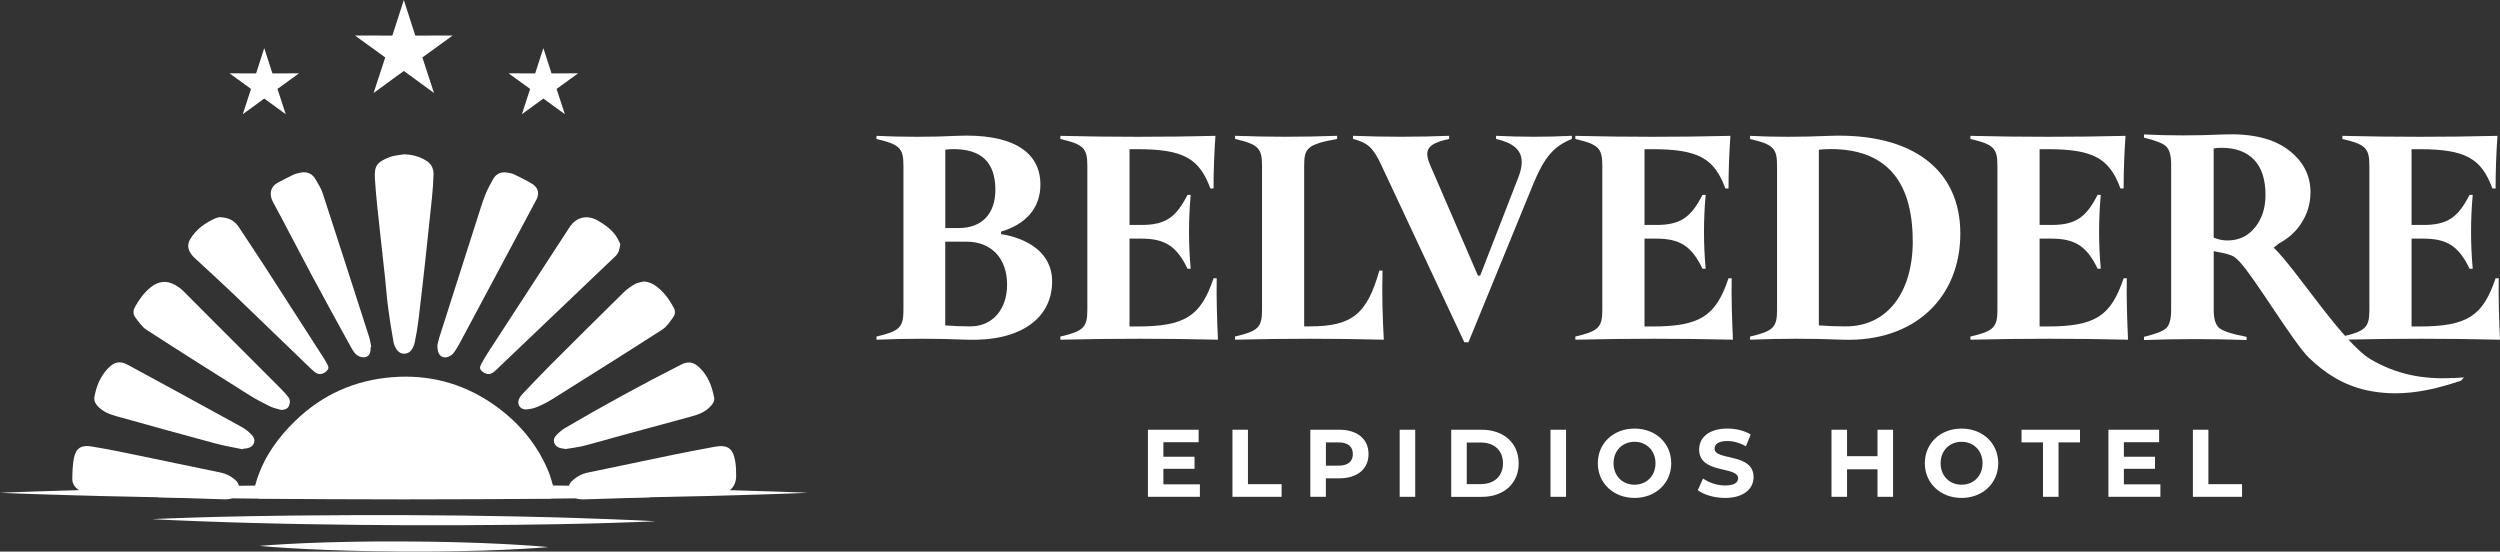 <?xml version="1.0" encoding="UTF-8"?>
<svg xmlns="http://www.w3.org/2000/svg" id="Livello_2" data-name="Livello 2" viewBox="0 0 516.19 113.89">
  <rect x="0" y="0" width="516.19" height="113.89" fill="#333333" stroke="none"/>
  <defs>
    <style> .cls-1 { fill-rule: evenodd; } .cls-1, .cls-2 { fill: #fff; } </style>
  </defs>
  <g id="Livello_1-2" data-name="Livello 1">
    <g>
      <path class="cls-1" d="M143.18,100.76c-.05-.05-.11-.11-.16-.17l.1.17c-.22,0-.45-.01-.69-.02-1.38-.04-2.85-.07-4.39-.11-1.32-.02-2.69-.05-4.12-.08h0s0,0,0,0t0,0s0,0,0,0t0,0s-.02,0-.03,0c-.23,0-.46,0-.69-.01-1.7-.04-3.47-.07-5.3-.11-1.83-.03-3.72-.06-5.67-.09-3.89-.05-7.99-.11-12.24-.15-2.12-.02-4.28-.03-6.46-.05-1.09,0-2.19-.02-3.3-.02-1.1,0-2.21,0-3.33-.01-4.46-.02-8.98-.03-13.51-.03-4.53,0-9.05.01-13.51.04-2.23.01-4.44.02-6.62.04-2.18.02-4.34.04-6.46.05-4.25.04-8.35.09-12.24.15-1.94.03-3.84.06-5.67.09-1.83.04-3.6.07-5.3.1-1.7.04-3.32.06-4.87.1-.99.03-1.95.05-2.88.07-.11.24-.23.47-.34.71l117.89-.2h.24c-.14-.14-.29-.3-.45-.46Z"></path>
      <path class="cls-1" d="M143.12,100.76c-.22,0-.45-.01-.69-.02-1.38-.04-2.85-.07-4.39-.11-1.32-.02-2.69-.05-4.12-.08l9.48.67-.27-.46ZM111.28,37.99s0,.01,0,.02c0,0,0,.01.01.02v-.04Z"></path>
      <g>
        <polygon class="cls-1" points="83.38 0 85.75 7.35 93.47 7.33 87.21 11.86 89.61 19.2 83.38 14.65 77.14 19.2 79.54 11.86 73.29 7.33 81.01 7.35 83.38 0"></polygon>
        <polygon class="cls-1" points="54.56 9.93 56.25 15.16 61.74 15.14 57.29 18.36 59 23.58 54.56 20.35 50.13 23.58 51.83 18.36 47.39 15.14 52.88 15.16 54.56 9.93"></polygon>
        <polygon class="cls-1" points="112.19 9.93 113.88 15.16 119.37 15.14 114.92 18.36 116.63 23.58 112.19 20.35 107.76 23.58 109.46 18.36 105.01 15.14 110.5 15.16 112.19 9.93"></polygon>
      </g>
      <g>
        <g>
          <path class="cls-2" d="M217.24,58.09c0,7.6-6.48,12.44-17.61,12.05-6.22-.26-12.38-.26-18.66,0v-.65c4.78-1.11,5.57-1.9,5.57-5.5v-29.79c0-3.6-.79-4.39-5.57-5.5v-.65c5.3.26,11.52.26,16.5,0,11.26-.52,17.35,3.08,17.35,10.08,0,4.98-3.21,8.25-8.12,9.69v.52c4.98.79,10.54,3.54,10.54,9.76ZM195.17,47.09h2.75c4.78,0,7.6-2.88,7.6-7.92,0-5.76-3.01-8.38-8.64-8.38-.85,0-1.38.07-1.7.13v16.17ZM207.94,58.74c0-5.43-3.27-8.84-8.38-8.84h-4.39v17.29c1.64.13,3.21.2,5.17.2,4.58,0,7.6-3.47,7.6-8.64Z"></path>
          <path class="cls-2" d="M251.48,70.14c-10.8-.26-21.67-.26-32.54,0v-.65c4.78-1.11,5.57-1.9,5.57-5.5v-29.79c0-3.6-.79-4.39-5.57-5.5v-.65c10.67.26,21.35.26,32.02,0-.26,3.6-.39,7.27-.39,10.87h-.65c-2.29-6.15-5.43-8.12-15.13-8.12h-1.57v15.65h2.42c5.11,0,7.2-1.64,9.56-6.22h.65c-.46,5.11-.46,10.15,0,15.26h-.65c-2.23-4.65-4.65-6.22-9.56-6.22h-2.42v18.14h1.57c9.95,0,13.16-2.16,15.78-9.95h.65c-.07,4.26.07,8.51.26,12.7Z"></path>
          <path class="cls-2" d="M255.01,69.48c4.78-1.11,5.57-1.9,5.57-5.5v-29.79c0-3.6-.79-4.39-5.57-5.5v-.65c7.01.26,14.08.26,21.08,0v.65c-6.16,1.11-6.81,1.9-6.81,5.5v33.2h1.11c8.77,0,11.85-2.49,14.41-11.52h.66c-.13,4.71,0,9.56.26,14.27-10.21-.26-20.49-.26-30.71,0v-.65Z"></path>
          <path class="cls-2" d="M285.26,34.19c-1.77-3.8-2.88-4.71-5.89-5.5v-.65c6.61.26,13.23.26,19.84,0v.65c-3.14.66-4.52,1.51-4.52,3.14,0,.59.2,1.37.65,2.36l9.82,22.72h.46l7.86-20.23c.46-1.18.72-2.23.72-3.21,0-2.49-1.77-3.99-5.3-4.78v-.65c5.17.26,10.48.26,15.65,0v.65c-3.73,1.51-5.63,3.73-7.86,9.04l-13.49,32.94h-.85l-17.09-36.47Z"></path>
          <path class="cls-2" d="M357.81,70.14c-10.8-.26-21.67-.26-32.54,0v-.65c4.78-1.11,5.57-1.9,5.57-5.5v-29.79c0-3.6-.79-4.39-5.57-5.5v-.65c10.67.26,21.35.26,32.02,0-.26,3.6-.39,7.27-.39,10.87h-.65c-2.29-6.15-5.43-8.12-15.13-8.12h-1.57v15.65h2.42c5.11,0,7.2-1.64,9.56-6.22h.65c-.46,5.11-.46,10.15,0,15.26h-.65c-2.23-4.65-4.65-6.22-9.56-6.22h-2.42v18.14h1.57c9.95,0,13.16-2.16,15.78-9.95h.65c-.07,4.26.07,8.51.26,12.7Z"></path>
          <path class="cls-2" d="M404.76,48.2c0,13.29-9.49,22.46-24.29,21.94-6.35-.26-12.7-.26-19.12,0v-.65c4.78-1.11,5.57-1.9,5.57-5.5v-29.79c0-3.6-.79-4.39-5.57-5.5v-.65c5.04.26,10.15.26,16.37,0,17.02-.65,27.04,6.88,27.04,20.17ZM394.93,49.77c0-12.96-6.02-18.99-16.96-18.99-.85,0-1.83.07-2.42.13v36.28c1.7.13,3.67.2,5.57.2,8.51,0,13.82-6.94,13.82-17.61Z"></path>
          <path class="cls-2" d="M439.39,70.14c-10.8-.26-21.67-.26-32.54,0v-.65c4.78-1.11,5.57-1.9,5.57-5.5v-29.79c0-3.6-.79-4.39-5.57-5.5v-.65c10.67.26,21.35.26,32.02,0-.26,3.6-.39,7.27-.39,10.87h-.65c-2.29-6.15-5.43-8.12-15.13-8.12h-1.57v15.65h2.42c5.11,0,7.2-1.64,9.56-6.22h.65c-.46,5.11-.46,10.15,0,15.26h-.65c-2.23-4.65-4.65-6.22-9.56-6.22h-2.42v18.14h1.57c9.95,0,13.16-2.16,15.78-9.95h.65c-.07,4.26.07,8.51.26,12.7Z"></path>
          <path class="cls-2" d="M516.19,70.14c-10.8-.26-21.67-.26-32.54,0v-.65c4.78-1.11,5.57-1.9,5.57-5.5v-29.79c0-3.6-.79-4.39-5.57-5.5v-.65c10.67.26,21.35.26,32.02,0-.26,3.6-.39,7.27-.39,10.87h-.65c-2.29-6.15-5.43-8.12-15.13-8.12h-1.57v15.65h2.42c5.11,0,7.2-1.64,9.56-6.22h.65c-.46,5.11-.46,10.15,0,15.26h-.65c-2.23-4.65-4.65-6.22-9.56-6.22h-2.42v18.14h1.57c9.95,0,13.16-2.16,15.78-9.95h.65c-.07,4.26.07,8.51.26,12.7Z"></path>
        </g>
        <g>
          <path class="cls-2" d="M247.75,100.01v2.57h-10.73v-13.85h10.47v2.57h-7.28v3.01h6.43v2.49h-6.43v3.21h7.54Z"></path>
          <path class="cls-2" d="M254.46,88.73h3.21v11.24h6.95v2.61h-10.15v-13.85Z"></path>
          <path class="cls-2" d="M282.57,93.75c0,3.09-2.32,5.01-6.02,5.01h-2.79v3.82h-3.21v-13.85h6c3.7,0,6.02,1.92,6.02,5.03ZM279.33,93.75c0-1.52-.99-2.41-2.95-2.41h-2.61v4.81h2.61c1.96,0,2.95-.89,2.95-2.39Z"></path>
          <path class="cls-2" d="M289,88.73h3.21v13.85h-3.21v-13.85Z"></path>
          <path class="cls-2" d="M299.64,88.73h6.29c4.53,0,7.64,2.73,7.64,6.93s-3.11,6.93-7.64,6.93h-6.29v-13.85ZM305.78,99.95c2.75,0,4.55-1.64,4.55-4.29s-1.8-4.29-4.55-4.29h-2.93v8.59h2.93Z"></path>
          <path class="cls-2" d="M320.14,88.73h3.21v13.85h-3.21v-13.85Z"></path>
          <path class="cls-2" d="M329.91,95.65c0-4.12,3.21-7.16,7.58-7.16s7.58,3.03,7.58,7.16-3.23,7.16-7.58,7.16-7.58-3.05-7.58-7.16ZM341.82,95.65c0-2.63-1.86-4.43-4.33-4.43s-4.33,1.8-4.33,4.43,1.86,4.43,4.33,4.43,4.33-1.8,4.33-4.43Z"></path>
          <path class="cls-2" d="M350.55,101.21l1.09-2.41c1.17.85,2.91,1.44,4.57,1.44,1.9,0,2.67-.63,2.67-1.48,0-2.59-8.05-.81-8.05-5.96,0-2.35,1.9-4.31,5.84-4.31,1.74,0,3.52.42,4.81,1.23l-.99,2.43c-1.29-.73-2.61-1.09-3.84-1.09-1.9,0-2.63.71-2.63,1.58,0,2.55,8.05.79,8.05,5.88,0,2.32-1.92,4.29-5.88,4.29-2.2,0-4.41-.65-5.64-1.6Z"></path>
          <path class="cls-2" d="M390.87,88.73v13.85h-3.21v-5.68h-6.29v5.68h-3.21v-13.85h3.21v5.46h6.29v-5.46h3.21Z"></path>
          <path class="cls-2" d="M397.43,95.65c0-4.12,3.21-7.16,7.58-7.16s7.58,3.03,7.58,7.16-3.23,7.16-7.58,7.16-7.58-3.05-7.58-7.16ZM409.35,95.65c0-2.63-1.86-4.43-4.33-4.43s-4.33,1.8-4.33,4.43,1.86,4.43,4.33,4.43,4.33-1.8,4.33-4.43Z"></path>
          <path class="cls-2" d="M421.83,91.34h-4.43v-2.61h12.07v2.61h-4.43v11.24h-3.21v-11.24Z"></path>
          <path class="cls-2" d="M446.07,100.01v2.57h-10.73v-13.85h10.47v2.57h-7.28v3.01h6.43v2.49h-6.43v3.21h7.54Z"></path>
          <path class="cls-2" d="M452.77,88.73h3.21v11.24h6.95v2.61h-10.15v-13.85Z"></path>
        </g>
        <path class="cls-2" d="M506.48,78.04c-6.02.35-11.71-.73-16.97-3.84-5.84-3.45-15.39-18.62-20.04-23.06.35-.3.7-.59,1.06-.87,1.82-.96,3.29-2.23,4.39-3.81,1.43-2.05,2.14-4.3,2.14-6.76,0-3.56-1.55-6.5-4.65-8.81-3.1-2.31-7.51-3.35-13.23-3.13-5.76.26-11.26.26-16.5,0v.66c2.42.57,3.96,1.19,4.62,1.85s.99,1.89.99,3.7v30.03c0,1.85-.33,3.09-.99,3.73-.66.64-2.2,1.24-4.62,1.82v.66c7.04-.26,14.1-.26,21.19,0v-.66c-2.99-.57-4.88-1.18-5.64-1.82-.77-.63-1.15-1.88-1.15-3.73v-12.14c1.26.24,2.15.42,2.81.6,1.34.37,1.76.76,2.57,1.62,3.03,3.22,11.08,16.66,14.24,19.75,3.35,3.27,7.24,5.71,11.92,6.74,6.71,1.48,13.13.19,19.47-1.95.18-.06.3-.31.64-.7-.94.06-1.59.11-2.25.15ZM465.61,46.94c-1.43,1.8-3.34,2.71-5.71,2.71-.97,0-1.91-.2-2.83-.59v-18.41c.44-.09.99-.13,1.65-.13,2.86,0,5.08.81,6.67,2.44,1.58,1.63,2.38,4.07,2.38,7.32,0,2.64-.72,4.86-2.14,6.67Z"></path>
      </g>
      <g>
        <path class="cls-2" d="M0,101.75s.65-.03,1.87-.08c1.22-.04,3.01-.12,5.29-.19,2.28-.07,5.05-.17,8.22-.25,1.59-.04,3.28-.09,5.06-.14,1.78-.04,3.65-.08,5.61-.12,1.95-.04,3.99-.08,6.1-.13,2.11-.05,4.29-.07,6.53-.11,4.48-.07,9.2-.15,14.09-.18,2.44-.02,4.93-.05,7.44-.07,2.51-.02,5.06-.05,7.62-.05,5.13-.03,10.34-.03,15.55-.04,5.21,0,10.42,0,15.55.04,1.28,0,2.56.01,3.83.02,1.27.01,2.54.02,3.79.03,2.51.02,5,.05,7.44.07,4.89.03,9.61.11,14.09.18,2.24.04,4.42.07,6.53.11,2.11.04,4.14.09,6.1.13,1.95.04,3.83.08,5.61.12,1.78.05,3.47.09,5.06.14,3.18.08,5.94.18,8.23.25,2.28.07,4.07.15,5.29.19,1.22.05,1.87.08,1.87.08,0,0-.65.03-1.87.08-1.22.04-3.01.12-5.29.19-2.28.07-5.05.17-8.23.25-1.59.04-3.28.09-5.06.14-1.78.04-3.65.08-5.61.12-1.95.04-3.99.08-6.1.13-2.11.03-4.29.07-6.53.11-4.48.07-9.2.15-14.09.18-2.44.02-4.93.05-7.44.07-1.26.01-2.52.02-3.79.03-1.27,0-2.55.01-3.83.02-5.13.03-10.34.03-15.55.04-5.21,0-10.42-.01-15.55-.04-2.57,0-5.11-.03-7.62-.05-2.51-.02-5-.05-7.44-.07-4.89-.03-9.61-.12-14.09-.18-2.24-.04-4.42-.06-6.53-.11-2.11-.04-4.14-.09-6.1-.13-1.95-.04-3.83-.08-5.61-.12-1.78-.05-3.47-.09-5.06-.14-3.18-.08-5.94-.18-8.22-.25-2.28-.07-4.07-.15-5.29-.19-1.22-.05-1.87-.08-1.87-.08Z"></path>
        <path class="cls-2" d="M31.44,107.19s.41-.02,1.17-.06c.76-.03,1.88-.09,3.3-.13,1.42-.05,3.15-.12,5.12-.17,1.98-.06,4.21-.13,6.65-.17,1.22-.03,2.49-.05,3.8-.08,1.31-.02,2.67-.04,4.07-.06,2.79-.04,5.73-.09,8.78-.1,3.04-.02,6.19-.06,9.39-.06,3.2,0,6.44,0,9.69,0,3.25.02,6.49.03,9.69.07.8,0,1.59.02,2.39.02.79.01,1.58.02,2.36.04,1.57.02,3.11.05,4.64.07,3.04.04,5.99.11,8.78.18,1.4.03,2.75.07,4.06.1,1.31.04,2.58.08,3.8.12,2.43.07,4.67.15,6.64.23,1.98.07,3.7.15,5.12.21,1.42.06,2.54.12,3.3.16.76.04,1.17.06,1.17.06,0,0-.41.02-1.17.06-.76.03-1.88.09-3.3.13-1.42.05-3.15.12-5.12.17-1.98.06-4.21.13-6.65.17-1.22.03-2.49.05-3.8.08-1.31.02-2.67.04-4.06.06-2.79.04-5.73.09-8.78.1-1.52.01-3.07.02-4.64.03-.78,0-1.57.01-2.36.02-.79,0-1.59,0-2.39,0-3.2.01-6.44,0-9.69,0-3.25-.02-6.49-.05-9.69-.07-3.2-.03-6.34-.09-9.38-.13-3.04-.04-5.99-.11-8.78-.18-1.4-.03-2.75-.07-4.06-.1-1.31-.04-2.58-.08-3.8-.11-2.43-.07-4.67-.15-6.64-.23-1.98-.07-3.7-.15-5.12-.21-1.42-.06-2.54-.12-3.3-.16-.76-.04-1.17-.06-1.17-.06Z"></path>
        <path class="cls-2" d="M53.57,112.72s.23-.02.67-.06c.44-.03,1.08-.09,1.89-.14.82-.05,1.81-.12,2.94-.18,1.14-.06,2.42-.13,3.82-.19,2.8-.12,6.06-.22,9.55-.28.87-.01,1.76-.03,2.66-.04.9-.01,1.81-.02,2.73-.03,1.83-.02,3.7-.01,5.56,0,1.86.01,3.73.02,5.56.05.92.01,1.83.03,2.73.05.9.02,1.79.04,2.66.06,3.49.09,6.75.22,9.55.36,1.4.07,2.68.15,3.81.22,1.14.07,2.13.14,2.94.2.82.06,1.46.12,1.89.16.44.04.67.06.67.06,0,0-.23.02-.67.06-.44.03-1.08.09-1.89.14-.82.05-1.81.12-2.94.18-1.14.06-2.42.13-3.82.19-2.8.12-6.06.22-9.55.28-.87.01-1.76.03-2.66.04-.9.01-1.81.02-2.73.03-1.83.02-3.7.01-5.56,0-1.86-.01-3.73-.02-5.56-.06-.92-.01-1.83-.03-2.73-.05-.9-.02-1.79-.04-2.66-.06-3.49-.09-6.75-.22-9.55-.36-1.4-.07-2.68-.15-3.81-.22-1.14-.06-2.13-.14-2.94-.2-.82-.06-1.46-.12-1.89-.16-.44-.04-.67-.06-.67-.06Z"></path>
      </g>
      <g>
        <path class="cls-1" d="M83.39,102.93c-9.82,0-19.64,0-29.47,0-1.11,0-1.6-.47-1.45-1.56.11-.84.35-1.68.62-2.49,1.56-4.74,4.41-8.65,7.96-12.07,5.57-5.37,12.24-8.32,19.96-8.93,7.37-.58,14.19,1.16,20.28,5.22,5.26,3.51,9.39,8.14,11.88,14.06.51,1.2.84,2.48,1.18,3.73.11.41.06.89-.02,1.32-.09.48-.43.78-.97.73-.12-.01-.25,0-.37,0-9.86,0-19.73,0-29.59,0Z"></path>
        <path class="cls-1" d="M83.41,31.87c1.63.02,3.09.41,4.48,1.23,1.16.68,1.66,1.69,1.62,2.95-.04,1.59-.16,3.18-.32,4.77-.44,4.31-.9,8.62-1.37,12.92-.46,4.18-.93,8.37-1.44,12.54-.18,1.46-.44,2.91-.73,4.34-.11.54-.33,1.1-.64,1.56-.74,1.13-2.33,1.15-3.08.03-.31-.46-.58-1.01-.67-1.55-.41-2.33-.8-4.67-1.11-7.02-.27-2.07-.42-4.15-.64-6.22-.36-3.37-.76-6.74-1.11-10.12-.36-3.41-.77-6.83-.98-10.25-.16-2.68.23-3.53,3.03-4.61.93-.36,1.98-.4,2.98-.58Z"></path>
        <path class="cls-1" d="M132.94,58.11c.93.08,1.72.39,2.43.9,1.67,1.19,2.83,2.81,3.78,4.61.34.65.25,1.33-.14,1.86-.67.91-1.32,1.96-2.24,2.55-7.53,4.85-15.12,9.6-22.71,14.37-.97.61-1.99,1.14-3.04,1.58-.74.31-1.57.51-2.37.55-1.33.08-2.05-1.21-1.38-2.37.24-.42.59-.79.92-1.14,1.84-1.92,3.66-3.86,5.54-5.74,5.01-5,10.03-9.99,15.08-14.95.66-.65,1.45-1.2,2.26-1.66.55-.31,1.23-.38,1.85-.56Z"></path>
        <path class="cls-1" d="M90.27,71.5c.14-.59.23-1.2.42-1.78,2.6-8.18,5.22-16.36,7.84-24.54.52-1.64,1.02-3.29,1.64-4.88.44-1.14,1.04-2.22,1.63-3.29.65-1.18,1.7-1.6,3.01-1.36.44.08.91.14,1.3.33,1.28.63,2.58,1.25,3.79,1.99,1.24.77,1.53,2,.83,3.3-5.27,9.89-10.56,19.77-15.85,29.66-.31.58-.66,1.13-1.02,1.68-.18.27-.4.53-.66.71-1.41.98-2.69.39-2.86-1.31-.02-.16,0-.33,0-.49-.03,0-.05-.01-.08-.02Z"></path>
        <path class="cls-1" d="M76.54,71.58c0,.08,0,.16,0,.25-.05.74-.08,1.52-.91,1.85-.73.29-1.86-.1-2.41-.82-.3-.39-.55-.81-.79-1.24-2.75-5.02-5.52-10.03-8.22-15.08-2.65-4.94-5.19-9.94-7.86-14.86-.77-1.42-.65-3.13,1.13-4.03,1.02-.52,2.02-1.07,3.06-1.56.47-.22,1.01-.33,1.52-.44,1.36-.28,2.43.2,3.11,1.4.53.92,1.12,1.84,1.45,2.83,3.22,9.87,6.4,19.76,9.58,29.65.21.65.3,1.35.45,2.02-.03,0-.06.01-.09.02Z"></path>
        <path class="cls-1" d="M58.09,84.65c-.78-.24-1.6-.38-2.32-.73-1.43-.7-2.85-1.44-4.2-2.28-7.13-4.48-14.26-8.97-21.33-13.55-.95-.61-1.64-1.68-2.34-2.61-.46-.62-.43-1.38-.04-2.09.86-1.55,1.88-2.97,3.28-4.09,1.64-1.31,3.32-1.45,5.12-.41.53.3,1.04.67,1.47,1.09,6.83,6.82,13.65,13.66,20.46,20.49.46.46.89.96,1.3,1.47.46.57.44,1.23.17,1.86-.29.66-.88.79-1.57.85Z"></path>
        <path class="cls-1" d="M45.61,44.86c1.67.08,2.86.75,3.71,2.04,1.91,2.91,3.85,5.79,5.73,8.71,3.95,6.11,7.88,12.24,11.82,18.37.2.31.38.63.56.95.5.9.5,1.16.03,1.65-.58.62-1.44.85-2.12.46-.45-.26-.85-.63-1.23-1-5.31-5.11-10.59-10.23-15.91-15.33-2.45-2.35-4.97-4.62-7.46-6.94-.39-.36-.8-.71-1.13-1.13-.76-.98-1.04-2.07-.37-3.2,1.26-2.13,3.17-3.48,5.4-4.43.33-.14.72-.13.95-.17Z"></path>
        <path class="cls-1" d="M128.07,50.41c-.13,1.11-.36,1.88-.99,2.48-.59.57-1.19,1.13-1.78,1.69-7.4,7.06-14.8,14.12-22.2,21.17-.38.37-.75.76-1.17,1.08-.71.54-1.43.52-2.15.02-.7-.49-.84-.9-.43-1.66.49-.9,1.01-1.78,1.57-2.64,5.54-8.54,11.09-17.08,16.66-25.61,1.41-2.15,3.67-2.66,5.87-1.39,1.39.8,2.7,1.73,3.65,3.04.45.61.73,1.34.98,1.81Z"></path>
        <path class="cls-1" d="M116.77,92.7c-.47-.09-.89-.11-1.27-.24-1.15-.39-1.52-1.66-.69-2.53.56-.59,1.18-1.16,1.87-1.56,7.83-4.59,15.79-8.94,23.88-13.05,1.56-.79,2.65-.6,3.9.61,1.74,1.7,2.57,3.85,2.99,6.19.12.67-.22,1.18-.64,1.66-1.07,1.24-2.51,1.79-4.02,2.2-4.81,1.31-9.62,2.61-14.43,3.92-2.56.7-5.1,1.46-7.68,2.12-1.3.33-2.65.48-3.93.7Z"></path>
        <path class="cls-1" d="M50.13,92.77c-1.88-.39-3.78-.7-5.63-1.2-6.83-1.84-13.65-3.74-20.46-5.63-1.47-.41-2.87-.96-3.93-2.15-.5-.55-.74-1.16-.6-1.91.4-2.18,1.21-4.16,2.76-5.79,1.35-1.41,2.48-1.65,4.18-.73,7.88,4.27,15.74,8.56,23.59,12.88.7.39,1.34.94,1.91,1.52,1.04,1.05.61,2.44-.82,2.78-.31.08-.65.08-.97.12-.01.03-.02.07-.03.1Z"></path>
        <path class="cls-1" d="M32.58,102.62c-4.58-.22-9.15-.45-13.73-.63-.89-.04-1.68-.26-2.43-.72-.9-.55-1.51-1.34-1.49-2.39.02-1.42.06-2.87.33-4.27.39-2.04,1.49-2.76,3.54-2.44,2.26.35,4.51.79,6.75,1.25,6.69,1.37,13.37,2.77,20.05,4.16,1.11.23,2.07.74,2.93,1.47,1.33,1.12,1.07,3.06-.54,3.77-.47.21-1.03.29-1.55.28-4.62-.13-9.24-.29-13.86-.44,0-.01,0-.03,0-.04Z"></path>
        <path class="cls-1" d="M134.22,102.67c-4.58.15-9.16.32-13.74.44-1.61.04-2.37-.5-2.85-1.81-.27-.73-.18-1.36.39-1.91.93-.9,2-1.53,3.29-1.8,5.88-1.23,11.76-2.47,17.64-3.68,2.8-.58,5.62-1.09,8.43-1.63,2.83-.55,3.98.21,4.44,3.05.16.96.17,1.96.18,2.93,0,2.18-1.33,3.56-3.55,3.69-1.71.1-3.43.18-5.15.26-3.02.14-6.05.27-9.07.41,0,.02,0,.03,0,.05Z"></path>
      </g>
    </g>
  </g>
</svg>
